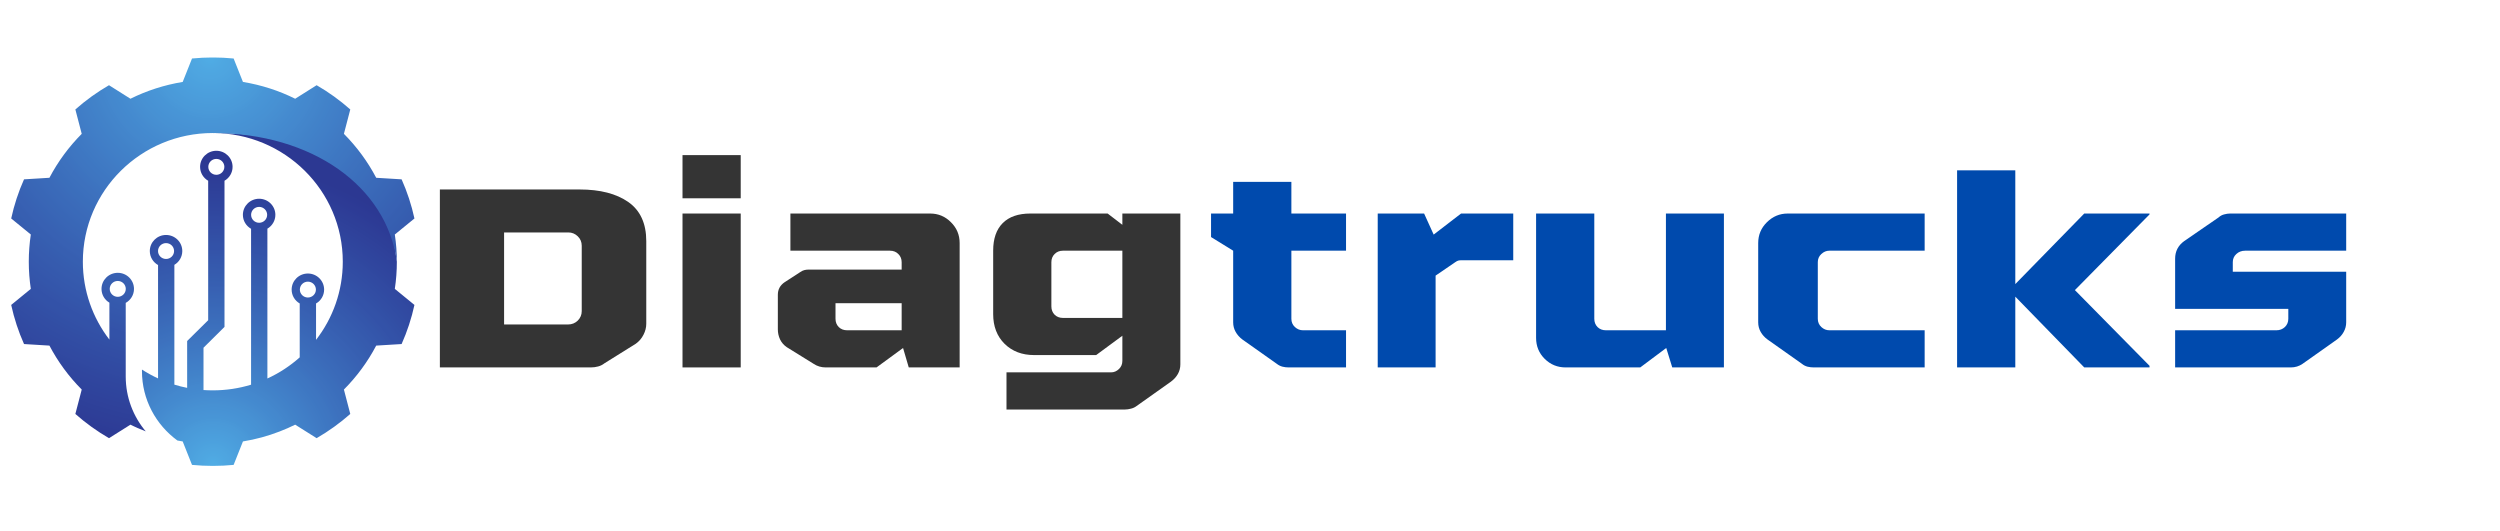 <?xml version="1.0" encoding="UTF-8"?> <svg xmlns="http://www.w3.org/2000/svg" xmlns:xlink="http://www.w3.org/1999/xlink" width="485" zoomAndPan="magnify" viewBox="0 0 363.75 77.25" height="103" preserveAspectRatio="xMidYMid meet" version="1.0"><defs><g></g><clipPath id="c1c9d6c368"><path d="M 20.656 19.355 L 60.301 19.355 L 60.301 67.789 L 20.656 67.789 Z M 20.656 19.355 " clip-rule="nonzero"></path></clipPath><clipPath id="3b164cbacd"><path d="M 44.797 43.289 C 44.152 43.289 43.629 42.773 43.629 42.137 C 43.629 41.496 44.152 40.98 44.797 40.98 C 45.441 40.98 45.965 41.496 45.965 42.137 C 45.965 42.773 45.441 43.289 44.797 43.289 Z M 37.703 32.414 C 37.059 32.414 36.535 31.898 36.535 31.258 C 36.535 30.621 37.059 30.102 37.703 30.102 C 38.348 30.102 38.871 30.621 38.871 31.258 C 38.871 31.898 38.348 32.414 37.703 32.414 Z M 24.16 37.68 C 23.516 37.68 22.992 37.164 22.992 36.527 C 22.992 35.887 23.516 35.371 24.16 35.371 C 24.805 35.371 25.328 35.887 25.328 36.527 C 25.328 37.164 24.805 37.68 24.16 37.68 Z M 31.477 23.121 C 32.121 23.121 32.645 23.637 32.645 24.277 C 32.645 24.914 32.121 25.434 31.477 25.434 C 30.832 25.434 30.309 24.914 30.309 24.277 C 30.309 23.637 30.832 23.121 31.477 23.121 Z M 57.742 38.078 C 57.074 33.121 56.184 28.449 51.117 24.844 C 45.371 20.758 38.895 19.355 30.965 19.355 C 41.41 19.355 49.875 27.738 49.875 38.078 C 49.875 42.355 48.426 46.297 45.984 49.449 L 45.984 44.156 C 46.688 43.754 47.16 43 47.16 42.137 C 47.16 40.844 46.102 39.797 44.797 39.797 C 43.492 39.797 42.434 40.844 42.434 42.137 C 42.434 43 42.906 43.754 43.609 44.156 L 43.609 51.996 C 42.215 53.238 40.633 54.281 38.906 55.07 L 38.906 33.27 C 39.602 32.863 40.066 32.113 40.066 31.258 C 40.066 29.965 39.008 28.918 37.703 28.918 C 36.398 28.918 35.34 29.965 35.34 31.258 C 35.34 32.129 35.82 32.887 36.531 33.289 L 36.531 55.973 C 34.77 56.508 32.902 56.797 30.965 56.797 C 30.508 56.797 30.055 56.781 29.609 56.75 L 29.609 50.594 L 32.664 47.566 L 32.664 26.301 C 33.367 25.895 33.84 25.141 33.84 24.277 C 33.84 22.984 32.781 21.938 31.477 21.938 C 30.172 21.938 29.113 22.984 29.113 24.277 C 29.113 25.141 29.586 25.895 30.289 26.301 L 30.289 46.594 L 27.23 49.617 L 27.23 56.434 C 26.602 56.309 25.98 56.152 25.371 55.965 L 25.371 38.535 C 26.062 38.125 26.523 37.379 26.523 36.527 C 26.523 35.234 25.465 34.188 24.16 34.188 C 22.852 34.188 21.797 35.234 21.797 36.527 C 21.797 37.398 22.281 38.16 22.996 38.562 L 22.996 55.059 C 22.184 54.684 21.402 54.254 20.656 53.773 L 20.656 54.008 C 20.656 58.141 22.688 61.809 25.812 64.094 C 26.07 64.141 26.324 64.188 26.582 64.23 L 27.23 65.863 L 27.938 67.641 C 28.934 67.738 29.945 67.789 30.965 67.789 C 31.984 67.789 32.996 67.738 33.992 67.641 L 34.672 65.93 L 35.348 64.23 C 37.195 63.93 38.984 63.441 40.684 62.781 C 41.457 62.484 42.215 62.152 42.949 61.789 L 43.879 62.375 L 46.07 63.754 C 47.82 62.742 49.461 61.559 50.965 60.23 L 50.039 56.68 C 51.906 54.801 53.496 52.648 54.738 50.285 L 58.434 50.059 C 59.242 48.25 59.871 46.344 60.301 44.367 L 57.445 42.031 C 57.641 40.742 57.742 39.422 57.742 38.078 Z M 57.742 38.078 " clip-rule="nonzero"></path></clipPath><clipPath id="9a2b8d6c73"><path d="M 44.797 43.289 C 44.152 43.289 43.629 42.773 43.629 42.137 C 43.629 41.496 44.152 40.98 44.797 40.98 C 45.441 40.98 45.965 41.496 45.965 42.137 C 45.965 42.773 45.441 43.289 44.797 43.289 Z M 37.703 32.414 C 37.059 32.414 36.535 31.898 36.535 31.258 C 36.535 30.621 37.059 30.102 37.703 30.102 C 38.348 30.102 38.871 30.621 38.871 31.258 C 38.871 31.898 38.348 32.414 37.703 32.414 Z M 24.16 37.68 C 23.516 37.68 22.992 37.164 22.992 36.527 C 22.992 35.887 23.516 35.371 24.16 35.371 C 24.805 35.371 25.328 35.887 25.328 36.527 C 25.328 37.164 24.805 37.68 24.16 37.68 Z M 31.477 23.121 C 32.121 23.121 32.645 23.637 32.645 24.277 C 32.645 24.914 32.121 25.434 31.477 25.434 C 30.832 25.434 30.309 24.914 30.309 24.277 C 30.309 23.637 30.832 23.121 31.477 23.121 Z M 57.742 38.078 C 57.074 33.121 56.184 28.449 51.117 24.844 C 45.371 20.758 38.895 19.355 30.965 19.355 C 41.41 19.355 49.875 27.738 49.875 38.078 C 49.875 42.355 48.426 46.297 45.984 49.449 L 45.984 44.156 C 46.688 43.754 47.16 43 47.16 42.137 C 47.16 40.844 46.102 39.797 44.797 39.797 C 43.492 39.797 42.434 40.844 42.434 42.137 C 42.434 43 42.906 43.754 43.609 44.156 L 43.609 51.996 C 42.215 53.238 40.633 54.281 38.906 55.07 L 38.906 33.27 C 39.602 32.863 40.066 32.113 40.066 31.258 C 40.066 29.965 39.008 28.918 37.703 28.918 C 36.398 28.918 35.34 29.965 35.34 31.258 C 35.34 32.129 35.82 32.887 36.531 33.289 L 36.531 55.973 C 34.77 56.508 32.902 56.797 30.965 56.797 C 30.508 56.797 30.055 56.781 29.609 56.75 L 29.609 50.594 L 32.664 47.566 L 32.664 26.301 C 33.367 25.895 33.84 25.141 33.84 24.277 C 33.84 22.984 32.781 21.938 31.477 21.938 C 30.172 21.938 29.113 22.984 29.113 24.277 C 29.113 25.141 29.586 25.895 30.289 26.301 L 30.289 46.594 L 27.23 49.617 L 27.23 56.434 C 26.602 56.309 25.98 56.152 25.371 55.965 L 25.371 38.535 C 26.062 38.125 26.523 37.379 26.523 36.527 C 26.523 35.234 25.465 34.188 24.16 34.188 C 22.852 34.188 21.797 35.234 21.797 36.527 C 21.797 37.398 22.281 38.16 22.996 38.562 L 22.996 55.059 C 22.184 54.684 21.402 54.254 20.656 53.773 L 20.656 54.008 C 20.656 58.141 22.688 61.809 25.812 64.094 C 26.07 64.141 26.324 64.188 26.582 64.23 L 27.23 65.863 L 27.938 67.641 C 28.934 67.738 29.945 67.789 30.965 67.789 C 31.984 67.789 32.996 67.738 33.992 67.641 L 34.672 65.93 L 35.348 64.23 C 37.195 63.93 38.984 63.441 40.684 62.781 C 41.457 62.484 42.215 62.152 42.949 61.789 L 43.879 62.375 L 46.07 63.754 C 47.82 62.742 49.461 61.559 50.965 60.23 L 50.039 56.68 C 51.906 54.801 53.496 52.648 54.738 50.285 L 58.434 50.059 C 59.242 48.25 59.871 46.344 60.301 44.367 L 57.445 42.031 C 57.641 40.742 57.742 39.422 57.742 38.078 " clip-rule="nonzero"></path></clipPath><radialGradient gradientTransform="matrix(0, -0.995, 1.005, 0, 31.037, 67.684)" gradientUnits="userSpaceOnUse" r="44.819" cx="0" id="f48ee1c52c" cy="0" fx="0" fy="0"><stop stop-opacity="1" stop-color="rgb(31.604%, 67.653%, 89.799%)" offset="0"></stop><stop stop-opacity="1" stop-color="rgb(31.404%, 67.502%, 89.609%)" offset="0.004"></stop><stop stop-opacity="1" stop-color="rgb(31.4%, 67.313%, 89.409%)" offset="0.008"></stop><stop stop-opacity="1" stop-color="rgb(31.218%, 67.113%, 89.4%)" offset="0.012"></stop><stop stop-opacity="1" stop-color="rgb(31.018%, 66.922%, 89.223%)" offset="0.016"></stop><stop stop-opacity="1" stop-color="rgb(31%, 66.522%, 89%)" offset="0.02"></stop><stop stop-opacity="1" stop-color="rgb(31%, 66.281%, 88.777%)" offset="0.023"></stop><stop stop-opacity="1" stop-color="rgb(31%, 66.069%, 88.586%)" offset="0.027"></stop><stop stop-opacity="1" stop-color="rgb(30.991%, 65.686%, 88.387%)" offset="0.031"></stop><stop stop-opacity="1" stop-color="rgb(30.791%, 65.495%, 88.199%)" offset="0.035"></stop><stop stop-opacity="1" stop-color="rgb(30.6%, 65.297%, 88.199%)" offset="0.039"></stop><stop stop-opacity="1" stop-color="rgb(30.6%, 65.1%, 88.005%)" offset="0.043"></stop><stop stop-opacity="1" stop-color="rgb(30.6%, 64.909%, 87.805%)" offset="0.047"></stop><stop stop-opacity="1" stop-color="rgb(30.6%, 64.709%, 87.799%)" offset="0.051"></stop><stop stop-opacity="1" stop-color="rgb(30.6%, 64.519%, 87.663%)" offset="0.055"></stop><stop stop-opacity="1" stop-color="rgb(30.424%, 64.319%, 87.514%)" offset="0.059"></stop><stop stop-opacity="1" stop-color="rgb(30.223%, 64.099%, 87.479%)" offset="0.062"></stop><stop stop-opacity="1" stop-color="rgb(30.183%, 63.884%, 87.279%)" offset="0.066"></stop><stop stop-opacity="1" stop-color="rgb(29.984%, 63.673%, 87.099%)" offset="0.07"></stop><stop stop-opacity="1" stop-color="rgb(29.799%, 63.289%, 87.093%)" offset="0.074"></stop><stop stop-opacity="1" stop-color="rgb(29.799%, 63.098%, 86.893%)" offset="0.078"></stop><stop stop-opacity="1" stop-color="rgb(29.799%, 62.901%, 86.699%)" offset="0.082"></stop><stop stop-opacity="1" stop-color="rgb(29.799%, 62.558%, 86.699%)" offset="0.086"></stop><stop stop-opacity="1" stop-color="rgb(29.611%, 62.405%, 86.511%)" offset="0.09"></stop><stop stop-opacity="1" stop-color="rgb(29.411%, 62.216%, 86.311%)" offset="0.094"></stop><stop stop-opacity="1" stop-color="rgb(29.399%, 62.016%, 86.299%)" offset="0.098"></stop><stop stop-opacity="1" stop-color="rgb(29.399%, 61.8%, 86.099%)" offset="0.102"></stop><stop stop-opacity="1" stop-color="rgb(29.399%, 61.58%, 85.899%)" offset="0.105"></stop><stop stop-opacity="1" stop-color="rgb(29.399%, 61.38%, 85.884%)" offset="0.109"></stop><stop stop-opacity="1" stop-color="rgb(29.39%, 61.189%, 85.684%)" offset="0.113"></stop><stop stop-opacity="1" stop-color="rgb(29.19%, 60.989%, 85.495%)" offset="0.117"></stop><stop stop-opacity="1" stop-color="rgb(28.999%, 60.799%, 85.295%)" offset="0.121"></stop><stop stop-opacity="1" stop-color="rgb(28.999%, 60.603%, 85.1%)" offset="0.125"></stop><stop stop-opacity="1" stop-color="rgb(28.999%, 60.403%, 85.1%)" offset="0.129"></stop><stop stop-opacity="1" stop-color="rgb(28.999%, 60.213%, 84.914%)" offset="0.133"></stop><stop stop-opacity="1" stop-color="rgb(28.999%, 60.013%, 84.712%)" offset="0.137"></stop><stop stop-opacity="1" stop-color="rgb(28.822%, 59.822%, 84.698%)" offset="0.141"></stop><stop stop-opacity="1" stop-color="rgb(28.622%, 59.422%, 84.499%)" offset="0.145"></stop><stop stop-opacity="1" stop-color="rgb(28.581%, 59.181%, 84.282%)" offset="0.148"></stop><stop stop-opacity="1" stop-color="rgb(28.381%, 58.969%, 84.082%)" offset="0.152"></stop><stop stop-opacity="1" stop-color="rgb(28.2%, 58.586%, 83.899%)" offset="0.156"></stop><stop stop-opacity="1" stop-color="rgb(28.2%, 58.395%, 83.899%)" offset="0.16"></stop><stop stop-opacity="1" stop-color="rgb(28.2%, 58.197%, 83.899%)" offset="0.164"></stop><stop stop-opacity="1" stop-color="rgb(28.2%, 58%, 83.705%)" offset="0.168"></stop><stop stop-opacity="1" stop-color="rgb(28.2%, 57.809%, 83.505%)" offset="0.172"></stop><stop stop-opacity="1" stop-color="rgb(28.015%, 57.61%, 83.499%)" offset="0.176"></stop><stop stop-opacity="1" stop-color="rgb(27.815%, 57.465%, 83.319%)" offset="0.18"></stop><stop stop-opacity="1" stop-color="rgb(27.8%, 57.315%, 83.119%)" offset="0.184"></stop><stop stop-opacity="1" stop-color="rgb(27.8%, 57.098%, 83.078%)" offset="0.188"></stop><stop stop-opacity="1" stop-color="rgb(27.8%, 56.898%, 82.878%)" offset="0.191"></stop><stop stop-opacity="1" stop-color="rgb(27.8%, 56.888%, 82.69%)" offset="0.195"></stop><stop stop-opacity="1" stop-color="rgb(27.8%, 56.682%, 82.541%)" offset="0.199"></stop><stop stop-opacity="1" stop-color="rgb(27.798%, 56.293%, 82.399%)" offset="0.203"></stop><stop stop-opacity="1" stop-color="rgb(27.65%, 56.099%, 82.399%)" offset="0.207"></stop><stop stop-opacity="1" stop-color="rgb(27.501%, 55.907%, 82.207%)" offset="0.211"></stop><stop stop-opacity="1" stop-color="rgb(27.499%, 55.707%, 82.007%)" offset="0.215"></stop><stop stop-opacity="1" stop-color="rgb(27.499%, 55.516%, 81.816%)" offset="0.219"></stop><stop stop-opacity="1" stop-color="rgb(27.499%, 55.138%, 81.616%)" offset="0.223"></stop><stop stop-opacity="1" stop-color="rgb(27.299%, 54.897%, 81.599%)" offset="0.227"></stop><stop stop-opacity="1" stop-color="rgb(27.1%, 54.675%, 81.58%)" offset="0.23"></stop><stop stop-opacity="1" stop-color="rgb(27.084%, 54.485%, 81.38%)" offset="0.234"></stop><stop stop-opacity="1" stop-color="rgb(26.884%, 54.285%, 81.2%)" offset="0.238"></stop><stop stop-opacity="1" stop-color="rgb(26.7%, 54.094%, 81.195%)" offset="0.242"></stop><stop stop-opacity="1" stop-color="rgb(26.7%, 53.894%, 80.995%)" offset="0.246"></stop><stop stop-opacity="1" stop-color="rgb(26.7%, 53.699%, 80.8%)" offset="0.25"></stop><stop stop-opacity="1" stop-color="rgb(26.7%, 53.508%, 80.8%)" offset="0.254"></stop><stop stop-opacity="1" stop-color="rgb(26.7%, 53.308%, 80.618%)" offset="0.258"></stop><stop stop-opacity="1" stop-color="rgb(26.7%, 53.122%, 80.417%)" offset="0.266"></stop><stop stop-opacity="1" stop-color="rgb(26.498%, 52.722%, 80.199%)" offset="0.27"></stop><stop stop-opacity="1" stop-color="rgb(26.299%, 52.486%, 79.982%)" offset="0.273"></stop><stop stop-opacity="1" stop-color="rgb(26.299%, 52.328%, 79.782%)" offset="0.277"></stop><stop stop-opacity="1" stop-color="rgb(26.295%, 51.991%, 79.596%)" offset="0.285"></stop><stop stop-opacity="1" stop-color="rgb(26.097%, 51.799%, 79.398%)" offset="0.289"></stop><stop stop-opacity="1" stop-color="rgb(25.9%, 51.605%, 79.201%)" offset="0.293"></stop><stop stop-opacity="1" stop-color="rgb(25.899%, 51.221%, 79.015%)" offset="0.297"></stop><stop stop-opacity="1" stop-color="rgb(25.719%, 51.015%, 78.815%)" offset="0.305"></stop><stop stop-opacity="1" stop-color="rgb(25.519%, 50.824%, 78.799%)" offset="0.309"></stop><stop stop-opacity="1" stop-color="rgb(25.499%, 50.603%, 78.778%)" offset="0.312"></stop><stop stop-opacity="1" stop-color="rgb(25.499%, 50.368%, 78.578%)" offset="0.316"></stop><stop stop-opacity="1" stop-color="rgb(25.499%, 49.988%, 78.394%)" offset="0.324"></stop><stop stop-opacity="1" stop-color="rgb(25.499%, 49.797%, 78.194%)" offset="0.328"></stop><stop stop-opacity="1" stop-color="rgb(25.499%, 49.6%, 78%)" offset="0.332"></stop><stop stop-opacity="1" stop-color="rgb(25.307%, 49.402%, 78%)" offset="0.336"></stop><stop stop-opacity="1" stop-color="rgb(25.107%, 49.211%, 78%)" offset="0.34"></stop><stop stop-opacity="1" stop-color="rgb(25.099%, 49.011%, 77.817%)" offset="0.344"></stop><stop stop-opacity="1" stop-color="rgb(25.099%, 48.82%, 77.615%)" offset="0.348"></stop><stop stop-opacity="1" stop-color="rgb(25.099%, 48.598%, 77.449%)" offset="0.352"></stop><stop stop-opacity="1" stop-color="rgb(25.099%, 48.375%, 77.28%)" offset="0.355"></stop><stop stop-opacity="1" stop-color="rgb(25.099%, 48.184%, 77.08%)" offset="0.359"></stop><stop stop-opacity="1" stop-color="rgb(25.09%, 47.984%, 76.9%)" offset="0.363"></stop><stop stop-opacity="1" stop-color="rgb(24.89%, 47.795%, 76.895%)" offset="0.367"></stop><stop stop-opacity="1" stop-color="rgb(24.699%, 47.646%, 76.695%)" offset="0.371"></stop><stop stop-opacity="1" stop-color="rgb(24.509%, 47.308%, 76.5%)" offset="0.379"></stop><stop stop-opacity="1" stop-color="rgb(24.309%, 46.927%, 76.318%)" offset="0.383"></stop><stop stop-opacity="1" stop-color="rgb(24.3%, 46.718%, 76.117%)" offset="0.391"></stop><stop stop-opacity="1" stop-color="rgb(24.3%, 46.5%, 76.077%)" offset="0.395"></stop><stop stop-opacity="1" stop-color="rgb(24.3%, 46.286%, 75.877%)" offset="0.398"></stop><stop stop-opacity="1" stop-color="rgb(24.3%, 46.086%, 75.691%)" offset="0.406"></stop><stop stop-opacity="1" stop-color="rgb(24.297%, 45.895%, 75.491%)" offset="0.41"></stop><stop stop-opacity="1" stop-color="rgb(24.098%, 45.697%, 75.299%)" offset="0.414"></stop><stop stop-opacity="1" stop-color="rgb(23.901%, 45.306%, 75.299%)" offset="0.418"></stop><stop stop-opacity="1" stop-color="rgb(23.9%, 45.105%, 75.11%)" offset="0.422"></stop><stop stop-opacity="1" stop-color="rgb(23.9%, 44.914%, 74.91%)" offset="0.426"></stop><stop stop-opacity="1" stop-color="rgb(23.9%, 44.54%, 74.724%)" offset="0.43"></stop><stop stop-opacity="1" stop-color="rgb(23.9%, 44.324%, 74.504%)" offset="0.438"></stop><stop stop-opacity="1" stop-color="rgb(23.883%, 44.283%, 74.278%)" offset="0.441"></stop><stop stop-opacity="1" stop-color="rgb(23.683%, 44.077%, 74.1%)" offset="0.445"></stop><stop stop-opacity="1" stop-color="rgb(23.497%, 43.694%, 74.098%)" offset="0.453"></stop><stop stop-opacity="1" stop-color="rgb(23.3%, 43.5%, 73.901%)" offset="0.457"></stop><stop stop-opacity="1" stop-color="rgb(23.102%, 43.307%, 73.703%)" offset="0.461"></stop><stop stop-opacity="1" stop-color="rgb(23.099%, 43.108%, 73.517%)" offset="0.465"></stop><stop stop-opacity="1" stop-color="rgb(23.099%, 42.921%, 73.315%)" offset="0.473"></stop><stop stop-opacity="1" stop-color="rgb(23.099%, 42.57%, 73.276%)" offset="0.477"></stop><stop stop-opacity="1" stop-color="rgb(23.099%, 42.38%, 73.076%)" offset="0.48"></stop><stop stop-opacity="1" stop-color="rgb(23.099%, 42.171%, 72.89%)" offset="0.484"></stop><stop stop-opacity="1" stop-color="rgb(23.094%, 41.789%, 72.69%)" offset="0.492"></stop><stop stop-opacity="1" stop-color="rgb(22.894%, 41.599%, 72.499%)" offset="0.496"></stop><stop stop-opacity="1" stop-color="rgb(22.699%, 41.408%, 72.499%)" offset="0.504"></stop><stop stop-opacity="1" stop-color="rgb(22.699%, 41.208%, 72.359%)" offset="0.508"></stop><stop stop-opacity="1" stop-color="rgb(22.699%, 41.017%, 72.209%)" offset="0.512"></stop><stop stop-opacity="1" stop-color="rgb(22.566%, 40.817%, 72.021%)" offset="0.516"></stop><stop stop-opacity="1" stop-color="rgb(22.417%, 40.599%, 71.822%)" offset="0.52"></stop><stop stop-opacity="1" stop-color="rgb(22.4%, 40.399%, 71.782%)" offset="0.523"></stop><stop stop-opacity="1" stop-color="rgb(22.4%, 40.387%, 71.582%)" offset="0.527"></stop><stop stop-opacity="1" stop-color="rgb(22.4%, 40.187%, 71.399%)" offset="0.531"></stop><stop stop-opacity="1" stop-color="rgb(22.4%, 39.996%, 71.399%)" offset="0.535"></stop><stop stop-opacity="1" stop-color="rgb(22.4%, 39.798%, 71.399%)" offset="0.539"></stop><stop stop-opacity="1" stop-color="rgb(22.206%, 39.601%, 71.205%)" offset="0.543"></stop><stop stop-opacity="1" stop-color="rgb(22.005%, 39.41%, 71.005%)" offset="0.547"></stop><stop stop-opacity="1" stop-color="rgb(21.999%, 39.211%, 70.815%)" offset="0.551"></stop><stop stop-opacity="1" stop-color="rgb(21.999%, 39.02%, 70.615%)" offset="0.555"></stop><stop stop-opacity="1" stop-color="rgb(21.999%, 38.818%, 70.599%)" offset="0.559"></stop><stop stop-opacity="1" stop-color="rgb(21.999%, 38.599%, 70.578%)" offset="0.562"></stop><stop stop-opacity="1" stop-color="rgb(21.999%, 38.383%, 70.378%)" offset="0.566"></stop><stop stop-opacity="1" stop-color="rgb(21.997%, 38.182%, 70.198%)" offset="0.57"></stop><stop stop-opacity="1" stop-color="rgb(21.8%, 37.801%, 70.001%)" offset="0.582"></stop><stop stop-opacity="1" stop-color="rgb(21.602%, 37.451%, 69.62%)" offset="0.586"></stop><stop stop-opacity="1" stop-color="rgb(21.42%, 37.299%, 69.415%)" offset="0.598"></stop><stop stop-opacity="1" stop-color="rgb(21.22%, 37.099%, 69.199%)" offset="0.602"></stop><stop stop-opacity="1" stop-color="rgb(21.199%, 36.88%, 68.999%)" offset="0.605"></stop><stop stop-opacity="1" stop-color="rgb(21.199%, 36.681%, 68.985%)" offset="0.609"></stop><stop stop-opacity="1" stop-color="rgb(21.199%, 36.49%, 68.785%)" offset="0.613"></stop><stop stop-opacity="1" stop-color="rgb(21.199%, 36.29%, 68.599%)" offset="0.617"></stop><stop stop-opacity="1" stop-color="rgb(21.199%, 36.099%, 68.599%)" offset="0.621"></stop><stop stop-opacity="1" stop-color="rgb(21.199%, 35.904%, 68.404%)" offset="0.625"></stop><stop stop-opacity="1" stop-color="rgb(21.199%, 35.704%, 68.204%)" offset="0.629"></stop><stop stop-opacity="1" stop-color="rgb(21.199%, 35.518%, 68.199%)" offset="0.637"></stop><stop stop-opacity="1" stop-color="rgb(21.022%, 35.318%, 68.022%)" offset="0.641"></stop><stop stop-opacity="1" stop-color="rgb(20.822%, 35.1%, 67.822%)" offset="0.645"></stop><stop stop-opacity="1" stop-color="rgb(20.799%, 34.886%, 67.79%)" offset="0.648"></stop><stop stop-opacity="1" stop-color="rgb(20.799%, 34.683%, 67.639%)" offset="0.656"></stop><stop stop-opacity="1" stop-color="rgb(20.799%, 34.297%, 67.499%)" offset="0.664"></stop><stop stop-opacity="1" stop-color="rgb(20.605%, 34.1%, 67.305%)" offset="0.668"></stop><stop stop-opacity="1" stop-color="rgb(20.406%, 33.914%, 67.105%)" offset="0.672"></stop><stop stop-opacity="1" stop-color="rgb(20.399%, 33.714%, 66.919%)" offset="0.68"></stop><stop stop-opacity="1" stop-color="rgb(20.399%, 33.524%, 66.719%)" offset="0.684"></stop><stop stop-opacity="1" stop-color="rgb(20.399%, 33.304%, 66.499%)" offset="0.688"></stop><stop stop-opacity="1" stop-color="rgb(20.399%, 33.067%, 66.299%)" offset="0.691"></stop><stop stop-opacity="1" stop-color="rgb(20.393%, 32.689%, 66.293%)" offset="0.699"></stop><stop stop-opacity="1" stop-color="rgb(20.193%, 32.349%, 66.093%)" offset="0.703"></stop><stop stop-opacity="1" stop-color="rgb(20%, 32.199%, 65.717%)" offset="0.719"></stop><stop stop-opacity="1" stop-color="rgb(20%, 32.021%, 65.517%)" offset="0.723"></stop><stop stop-opacity="1" stop-color="rgb(20%, 31.798%, 65.475%)" offset="0.727"></stop><stop stop-opacity="1" stop-color="rgb(19.98%, 31.575%, 65.276%)" offset="0.73"></stop><stop stop-opacity="1" stop-color="rgb(19.78%, 31.39%, 65.089%)" offset="0.734"></stop><stop stop-opacity="1" stop-color="rgb(19.6%, 31.19%, 64.89%)" offset="0.742"></stop><stop stop-opacity="1" stop-color="rgb(19.6%, 30.804%, 64.503%)" offset="0.75"></stop><stop stop-opacity="1" stop-color="rgb(19.6%, 30.605%, 64.304%)" offset="0.754"></stop><stop stop-opacity="1" stop-color="rgb(19.6%, 30.414%, 64.299%)" offset="0.758"></stop><stop stop-opacity="1" stop-color="rgb(19.6%, 30.212%, 64.299%)" offset="0.762"></stop><stop stop-opacity="1" stop-color="rgb(19.6%, 30.199%, 64.122%)" offset="0.766"></stop><stop stop-opacity="1" stop-color="rgb(19.398%, 29.999%, 63.922%)" offset="0.77"></stop><stop stop-opacity="1" stop-color="rgb(19.199%, 29.799%, 63.899%)" offset="0.773"></stop><stop stop-opacity="1" stop-color="rgb(19.199%, 29.787%, 63.887%)" offset="0.777"></stop><stop stop-opacity="1" stop-color="rgb(19.199%, 29.587%, 63.687%)" offset="0.781"></stop><stop stop-opacity="1" stop-color="rgb(19.199%, 29.396%, 63.499%)" offset="0.785"></stop><stop stop-opacity="1" stop-color="rgb(19.199%, 29.198%, 63.499%)" offset="0.789"></stop><stop stop-opacity="1" stop-color="rgb(19.199%, 29.001%, 63.306%)" offset="0.793"></stop><stop stop-opacity="1" stop-color="rgb(19.199%, 28.999%, 63.106%)" offset="0.797"></stop><stop stop-opacity="1" stop-color="rgb(19.199%, 28.815%, 63.1%)" offset="0.801"></stop><stop stop-opacity="1" stop-color="rgb(19.199%, 28.615%, 63.1%)" offset="0.805"></stop><stop stop-opacity="1" stop-color="rgb(19.199%, 28.6%, 62.924%)" offset="0.809"></stop><stop stop-opacity="1" stop-color="rgb(18.999%, 28.4%, 62.709%)" offset="0.812"></stop><stop stop-opacity="1" stop-color="rgb(18.799%, 28.183%, 62.534%)" offset="0.816"></stop><stop stop-opacity="1" stop-color="rgb(18.799%, 27.979%, 62.393%)" offset="0.82"></stop><stop stop-opacity="1" stop-color="rgb(18.799%, 27.644%, 62.193%)" offset="0.828"></stop><stop stop-opacity="1" stop-color="rgb(18.799%, 27.312%, 62%)" offset="0.836"></stop><stop stop-opacity="1" stop-color="rgb(18.616%, 27.112%, 61.816%)" offset="0.844"></stop><stop stop-opacity="1" stop-color="rgb(18.416%, 27.1%, 61.617%)" offset="0.848"></stop><stop stop-opacity="1" stop-color="rgb(18.399%, 26.9%, 61.6%)" offset="0.852"></stop><stop stop-opacity="1" stop-color="rgb(18.399%, 26.7%, 61.58%)" offset="0.855"></stop><stop stop-opacity="1" stop-color="rgb(18.399%, 26.685%, 61.38%)" offset="0.859"></stop><stop stop-opacity="1" stop-color="rgb(18.399%, 26.485%, 61.194%)" offset="0.863"></stop><stop stop-opacity="1" stop-color="rgb(18.399%, 26.103%, 60.994%)" offset="0.871"></stop><stop stop-opacity="1" stop-color="rgb(18.399%, 25.903%, 60.799%)" offset="0.879"></stop><stop stop-opacity="1" stop-color="rgb(18.399%, 25.713%, 60.612%)" offset="0.883"></stop><stop stop-opacity="1" stop-color="rgb(18.399%, 25.513%, 60.413%)" offset="0.887"></stop><stop stop-opacity="1" stop-color="rgb(18.399%, 25.499%, 60.399%)" offset="0.891"></stop><stop stop-opacity="1" stop-color="rgb(18.199%, 25.299%, 60.199%)" offset="0.895"></stop><stop stop-opacity="1" stop-color="rgb(17.999%, 25.099%, 59.999%)" offset="0.898"></stop><stop stop-opacity="1" stop-color="rgb(17.999%, 25.087%, 59.987%)" offset="0.902"></stop><stop stop-opacity="1" stop-color="rgb(17.999%, 24.887%, 59.787%)" offset="0.906"></stop><stop stop-opacity="1" stop-color="rgb(17.999%, 24.506%, 59.599%)" offset="0.918"></stop><stop stop-opacity="1" stop-color="rgb(17.999%, 24.306%, 59.41%)" offset="0.922"></stop><stop stop-opacity="1" stop-color="rgb(17.999%, 24.12%, 59.21%)" offset="0.926"></stop><stop stop-opacity="1" stop-color="rgb(17.824%, 23.92%, 59.2%)" offset="0.934"></stop><stop stop-opacity="1" stop-color="rgb(17.624%, 23.698%, 59%)" offset="0.938"></stop><stop stop-opacity="1" stop-color="rgb(17.599%, 23.483%, 58.8%)" offset="0.941"></stop><stop stop-opacity="1" stop-color="rgb(17.599%, 23.283%, 58.788%)" offset="0.945"></stop><stop stop-opacity="1" stop-color="rgb(17.599%, 23.099%, 58.588%)" offset="0.949"></stop><stop stop-opacity="1" stop-color="rgb(17.599%, 22.906%, 58.4%)" offset="0.961"></stop><stop stop-opacity="1" stop-color="rgb(17.459%, 22.707%, 58.212%)" offset="0.965"></stop><stop stop-opacity="1" stop-color="rgb(17.308%, 22.565%, 58.011%)" offset="0.969"></stop><stop stop-opacity="1" stop-color="rgb(17.299%, 22.415%, 57.799%)" offset="0.977"></stop><stop stop-opacity="1" stop-color="rgb(17.299%, 22.38%, 57.599%)" offset="0.98"></stop><stop stop-opacity="1" stop-color="rgb(17.299%, 22.18%, 57.449%)" offset="0.984"></stop><stop stop-opacity="1" stop-color="rgb(17.299%, 21.999%, 57.3%)" offset="1"></stop></radialGradient><clipPath id="2b4a412dd0"><path d="M 1.629 8.367 L 60.301 8.367 L 60.301 63.754 L 1.629 63.754 Z M 1.629 8.367 " clip-rule="nonzero"></path></clipPath><clipPath id="003aa393f3"><path d="M 17.133 40.879 C 17.777 40.879 18.301 41.395 18.301 42.035 C 18.301 42.672 17.777 43.188 17.133 43.188 C 16.488 43.188 15.965 42.672 15.965 42.035 C 15.965 41.395 16.488 40.879 17.133 40.879 Z M 57.742 38.078 C 57.742 36.734 57.641 35.41 57.445 34.121 L 60.301 31.789 C 59.871 29.809 59.242 27.902 58.434 26.094 L 54.738 25.867 C 53.496 23.504 51.906 21.352 50.039 19.473 L 50.965 15.926 C 49.461 14.594 47.82 13.41 46.07 12.398 L 42.949 14.367 C 40.594 13.195 38.039 12.363 35.348 11.922 L 33.992 8.512 C 32.996 8.414 31.984 8.363 30.965 8.363 C 29.945 8.363 28.934 8.414 27.938 8.512 L 26.582 11.922 C 23.895 12.363 21.336 13.195 18.98 14.367 L 15.859 12.398 C 14.109 13.41 12.469 14.594 10.965 15.926 L 11.891 19.473 C 10.023 21.352 8.434 23.504 7.191 25.867 L 3.496 26.094 C 2.688 27.902 2.059 29.809 1.629 31.789 L 4.484 34.121 C 4.289 35.41 4.188 36.734 4.188 38.078 C 4.188 39.422 4.289 40.742 4.484 42.031 L 1.629 44.367 C 2.059 46.344 2.688 48.25 3.496 50.059 L 7.191 50.285 C 8.434 52.648 10.023 54.801 11.891 56.68 L 10.965 60.23 C 12.469 61.559 14.109 62.742 15.859 63.754 L 18.031 62.387 L 18.98 61.789 C 19.16 61.875 19.34 61.961 19.52 62.047 C 19.68 62.121 19.844 62.195 20.004 62.27 C 20.023 62.277 20.039 62.285 20.055 62.289 C 20.434 62.457 20.82 62.617 21.207 62.766 C 19.387 60.598 18.293 57.816 18.293 54.781 L 18.293 44.07 C 19.012 43.668 19.496 42.906 19.496 42.035 C 19.496 40.742 18.438 39.695 17.133 39.695 C 15.828 39.695 14.77 40.742 14.77 42.035 C 14.77 42.887 15.23 43.633 15.918 44.039 L 15.918 49.414 C 13.496 46.27 12.055 42.34 12.055 38.078 C 12.055 27.738 20.52 19.355 30.965 19.355 C 45.465 19.355 56.27 27.145 57.742 38.078 Z M 57.742 38.078 " clip-rule="nonzero"></path></clipPath><clipPath id="dfb294c3db"><path d="M 17.133 40.879 C 17.777 40.879 18.301 41.395 18.301 42.035 C 18.301 42.672 17.777 43.188 17.133 43.188 C 16.488 43.188 15.965 42.672 15.965 42.035 C 15.965 41.395 16.488 40.879 17.133 40.879 Z M 57.742 38.078 C 57.742 36.734 57.641 35.41 57.445 34.121 L 60.301 31.789 C 59.871 29.809 59.242 27.902 58.434 26.094 L 54.738 25.867 C 53.496 23.504 51.906 21.352 50.039 19.473 L 50.965 15.926 C 49.461 14.594 47.82 13.41 46.07 12.398 L 42.949 14.367 C 40.594 13.195 38.039 12.363 35.348 11.922 L 33.992 8.512 C 32.996 8.414 31.984 8.363 30.965 8.363 C 29.945 8.363 28.934 8.414 27.938 8.512 L 26.582 11.922 C 23.895 12.363 21.336 13.195 18.98 14.367 L 15.859 12.398 C 14.109 13.41 12.469 14.594 10.965 15.926 L 11.891 19.473 C 10.023 21.352 8.434 23.504 7.191 25.867 L 3.496 26.094 C 2.688 27.902 2.059 29.809 1.629 31.789 L 4.484 34.121 C 4.289 35.41 4.188 36.734 4.188 38.078 C 4.188 39.422 4.289 40.742 4.484 42.031 L 1.629 44.367 C 2.059 46.344 2.688 48.25 3.496 50.059 L 7.191 50.285 C 8.434 52.648 10.023 54.801 11.891 56.68 L 10.965 60.23 C 12.469 61.559 14.109 62.742 15.859 63.754 L 18.031 62.387 L 18.98 61.789 C 19.16 61.875 19.34 61.961 19.52 62.047 C 19.68 62.121 19.844 62.195 20.004 62.27 C 20.023 62.277 20.039 62.285 20.055 62.289 C 20.434 62.457 20.82 62.617 21.207 62.766 C 19.387 60.598 18.293 57.816 18.293 54.781 L 18.293 44.07 C 19.012 43.668 19.496 42.906 19.496 42.035 C 19.496 40.742 18.438 39.695 17.133 39.695 C 15.828 39.695 14.77 40.742 14.77 42.035 C 14.77 42.887 15.23 43.633 15.918 44.039 L 15.918 49.414 C 13.496 46.27 12.055 42.34 12.055 38.078 C 12.055 27.738 20.52 19.355 30.965 19.355 C 45.465 19.355 56.27 27.145 57.742 38.078 " clip-rule="nonzero"></path></clipPath><radialGradient gradientTransform="matrix(0, 0.995, -1.005, 0, 30.589, 8.165)" gradientUnits="userSpaceOnUse" r="59.98" cx="0" id="6843592b8d" cy="0" fx="0" fy="0"><stop stop-opacity="1" stop-color="rgb(31.604%, 67.653%, 89.799%)" offset="0"></stop><stop stop-opacity="1" stop-color="rgb(31.404%, 67.502%, 89.609%)" offset="0.004"></stop><stop stop-opacity="1" stop-color="rgb(31.4%, 67.313%, 89.409%)" offset="0.008"></stop><stop stop-opacity="1" stop-color="rgb(31.218%, 67.113%, 89.4%)" offset="0.012"></stop><stop stop-opacity="1" stop-color="rgb(31.018%, 66.922%, 89.223%)" offset="0.016"></stop><stop stop-opacity="1" stop-color="rgb(31%, 66.522%, 89%)" offset="0.02"></stop><stop stop-opacity="1" stop-color="rgb(31%, 66.281%, 88.777%)" offset="0.023"></stop><stop stop-opacity="1" stop-color="rgb(31%, 66.069%, 88.586%)" offset="0.027"></stop><stop stop-opacity="1" stop-color="rgb(30.991%, 65.686%, 88.387%)" offset="0.031"></stop><stop stop-opacity="1" stop-color="rgb(30.791%, 65.495%, 88.199%)" offset="0.035"></stop><stop stop-opacity="1" stop-color="rgb(30.6%, 65.297%, 88.199%)" offset="0.039"></stop><stop stop-opacity="1" stop-color="rgb(30.6%, 65.1%, 88.005%)" offset="0.043"></stop><stop stop-opacity="1" stop-color="rgb(30.6%, 64.909%, 87.805%)" offset="0.047"></stop><stop stop-opacity="1" stop-color="rgb(30.6%, 64.709%, 87.799%)" offset="0.051"></stop><stop stop-opacity="1" stop-color="rgb(30.6%, 64.519%, 87.663%)" offset="0.055"></stop><stop stop-opacity="1" stop-color="rgb(30.424%, 64.319%, 87.514%)" offset="0.059"></stop><stop stop-opacity="1" stop-color="rgb(30.223%, 64.099%, 87.479%)" offset="0.062"></stop><stop stop-opacity="1" stop-color="rgb(30.183%, 63.884%, 87.279%)" offset="0.066"></stop><stop stop-opacity="1" stop-color="rgb(29.984%, 63.673%, 87.099%)" offset="0.07"></stop><stop stop-opacity="1" stop-color="rgb(29.799%, 63.289%, 87.093%)" offset="0.074"></stop><stop stop-opacity="1" stop-color="rgb(29.799%, 63.098%, 86.893%)" offset="0.078"></stop><stop stop-opacity="1" stop-color="rgb(29.799%, 62.901%, 86.699%)" offset="0.082"></stop><stop stop-opacity="1" stop-color="rgb(29.799%, 62.558%, 86.699%)" offset="0.086"></stop><stop stop-opacity="1" stop-color="rgb(29.611%, 62.405%, 86.511%)" offset="0.09"></stop><stop stop-opacity="1" stop-color="rgb(29.411%, 62.216%, 86.311%)" offset="0.094"></stop><stop stop-opacity="1" stop-color="rgb(29.399%, 62.016%, 86.299%)" offset="0.098"></stop><stop stop-opacity="1" stop-color="rgb(29.399%, 61.8%, 86.099%)" offset="0.102"></stop><stop stop-opacity="1" stop-color="rgb(29.399%, 61.58%, 85.899%)" offset="0.105"></stop><stop stop-opacity="1" stop-color="rgb(29.399%, 61.38%, 85.884%)" offset="0.109"></stop><stop stop-opacity="1" stop-color="rgb(29.39%, 61.189%, 85.684%)" offset="0.113"></stop><stop stop-opacity="1" stop-color="rgb(29.19%, 60.989%, 85.495%)" offset="0.117"></stop><stop stop-opacity="1" stop-color="rgb(28.999%, 60.799%, 85.295%)" offset="0.121"></stop><stop stop-opacity="1" stop-color="rgb(28.999%, 60.603%, 85.1%)" offset="0.125"></stop><stop stop-opacity="1" stop-color="rgb(28.999%, 60.403%, 85.1%)" offset="0.129"></stop><stop stop-opacity="1" stop-color="rgb(28.999%, 60.213%, 84.914%)" offset="0.133"></stop><stop stop-opacity="1" stop-color="rgb(28.999%, 60.013%, 84.712%)" offset="0.137"></stop><stop stop-opacity="1" stop-color="rgb(28.822%, 59.822%, 84.698%)" offset="0.141"></stop><stop stop-opacity="1" stop-color="rgb(28.622%, 59.422%, 84.499%)" offset="0.145"></stop><stop stop-opacity="1" stop-color="rgb(28.581%, 59.181%, 84.282%)" offset="0.148"></stop><stop stop-opacity="1" stop-color="rgb(28.381%, 58.969%, 84.082%)" offset="0.152"></stop><stop stop-opacity="1" stop-color="rgb(28.2%, 58.586%, 83.899%)" offset="0.156"></stop><stop stop-opacity="1" stop-color="rgb(28.2%, 58.395%, 83.899%)" offset="0.16"></stop><stop stop-opacity="1" stop-color="rgb(28.2%, 58.197%, 83.899%)" offset="0.164"></stop><stop stop-opacity="1" stop-color="rgb(28.2%, 58%, 83.705%)" offset="0.168"></stop><stop stop-opacity="1" stop-color="rgb(28.2%, 57.809%, 83.505%)" offset="0.172"></stop><stop stop-opacity="1" stop-color="rgb(28.015%, 57.61%, 83.499%)" offset="0.176"></stop><stop stop-opacity="1" stop-color="rgb(27.815%, 57.465%, 83.319%)" offset="0.18"></stop><stop stop-opacity="1" stop-color="rgb(27.8%, 57.315%, 83.119%)" offset="0.184"></stop><stop stop-opacity="1" stop-color="rgb(27.8%, 57.098%, 83.078%)" offset="0.188"></stop><stop stop-opacity="1" stop-color="rgb(27.8%, 56.898%, 82.878%)" offset="0.191"></stop><stop stop-opacity="1" stop-color="rgb(27.8%, 56.888%, 82.69%)" offset="0.195"></stop><stop stop-opacity="1" stop-color="rgb(27.8%, 56.682%, 82.541%)" offset="0.199"></stop><stop stop-opacity="1" stop-color="rgb(27.798%, 56.293%, 82.399%)" offset="0.203"></stop><stop stop-opacity="1" stop-color="rgb(27.65%, 56.099%, 82.399%)" offset="0.207"></stop><stop stop-opacity="1" stop-color="rgb(27.501%, 55.907%, 82.207%)" offset="0.211"></stop><stop stop-opacity="1" stop-color="rgb(27.499%, 55.707%, 82.007%)" offset="0.215"></stop><stop stop-opacity="1" stop-color="rgb(27.499%, 55.516%, 81.816%)" offset="0.219"></stop><stop stop-opacity="1" stop-color="rgb(27.499%, 55.138%, 81.616%)" offset="0.223"></stop><stop stop-opacity="1" stop-color="rgb(27.299%, 54.897%, 81.599%)" offset="0.227"></stop><stop stop-opacity="1" stop-color="rgb(27.1%, 54.675%, 81.58%)" offset="0.23"></stop><stop stop-opacity="1" stop-color="rgb(27.084%, 54.485%, 81.38%)" offset="0.234"></stop><stop stop-opacity="1" stop-color="rgb(26.884%, 54.285%, 81.2%)" offset="0.238"></stop><stop stop-opacity="1" stop-color="rgb(26.7%, 54.094%, 81.195%)" offset="0.242"></stop><stop stop-opacity="1" stop-color="rgb(26.7%, 53.894%, 80.995%)" offset="0.246"></stop><stop stop-opacity="1" stop-color="rgb(26.7%, 53.699%, 80.8%)" offset="0.25"></stop><stop stop-opacity="1" stop-color="rgb(26.7%, 53.508%, 80.8%)" offset="0.254"></stop><stop stop-opacity="1" stop-color="rgb(26.7%, 53.308%, 80.618%)" offset="0.258"></stop><stop stop-opacity="1" stop-color="rgb(26.7%, 53.122%, 80.417%)" offset="0.266"></stop><stop stop-opacity="1" stop-color="rgb(26.498%, 52.722%, 80.199%)" offset="0.27"></stop><stop stop-opacity="1" stop-color="rgb(26.299%, 52.486%, 79.982%)" offset="0.273"></stop><stop stop-opacity="1" stop-color="rgb(26.299%, 52.328%, 79.782%)" offset="0.277"></stop><stop stop-opacity="1" stop-color="rgb(26.295%, 51.991%, 79.596%)" offset="0.285"></stop><stop stop-opacity="1" stop-color="rgb(26.097%, 51.799%, 79.398%)" offset="0.289"></stop><stop stop-opacity="1" stop-color="rgb(25.9%, 51.605%, 79.201%)" offset="0.293"></stop><stop stop-opacity="1" stop-color="rgb(25.899%, 51.221%, 79.015%)" offset="0.297"></stop><stop stop-opacity="1" stop-color="rgb(25.719%, 51.015%, 78.815%)" offset="0.305"></stop><stop stop-opacity="1" stop-color="rgb(25.519%, 50.824%, 78.799%)" offset="0.309"></stop><stop stop-opacity="1" stop-color="rgb(25.499%, 50.603%, 78.778%)" offset="0.312"></stop><stop stop-opacity="1" stop-color="rgb(25.499%, 50.368%, 78.578%)" offset="0.316"></stop><stop stop-opacity="1" stop-color="rgb(25.499%, 49.988%, 78.394%)" offset="0.324"></stop><stop stop-opacity="1" stop-color="rgb(25.499%, 49.797%, 78.194%)" offset="0.328"></stop><stop stop-opacity="1" stop-color="rgb(25.499%, 49.6%, 78%)" offset="0.332"></stop><stop stop-opacity="1" stop-color="rgb(25.307%, 49.402%, 78%)" offset="0.336"></stop><stop stop-opacity="1" stop-color="rgb(25.107%, 49.211%, 78%)" offset="0.34"></stop><stop stop-opacity="1" stop-color="rgb(25.099%, 49.011%, 77.817%)" offset="0.344"></stop><stop stop-opacity="1" stop-color="rgb(25.099%, 48.82%, 77.615%)" offset="0.348"></stop><stop stop-opacity="1" stop-color="rgb(25.099%, 48.598%, 77.449%)" offset="0.352"></stop><stop stop-opacity="1" stop-color="rgb(25.099%, 48.375%, 77.28%)" offset="0.355"></stop><stop stop-opacity="1" stop-color="rgb(25.099%, 48.184%, 77.08%)" offset="0.359"></stop><stop stop-opacity="1" stop-color="rgb(25.09%, 47.984%, 76.9%)" offset="0.363"></stop><stop stop-opacity="1" stop-color="rgb(24.89%, 47.795%, 76.895%)" offset="0.367"></stop><stop stop-opacity="1" stop-color="rgb(24.699%, 47.646%, 76.695%)" offset="0.371"></stop><stop stop-opacity="1" stop-color="rgb(24.509%, 47.308%, 76.5%)" offset="0.379"></stop><stop stop-opacity="1" stop-color="rgb(24.309%, 46.927%, 76.318%)" offset="0.383"></stop><stop stop-opacity="1" stop-color="rgb(24.3%, 46.718%, 76.117%)" offset="0.391"></stop><stop stop-opacity="1" stop-color="rgb(24.3%, 46.5%, 76.077%)" offset="0.395"></stop><stop stop-opacity="1" stop-color="rgb(24.3%, 46.286%, 75.877%)" offset="0.398"></stop><stop stop-opacity="1" stop-color="rgb(24.3%, 46.086%, 75.691%)" offset="0.406"></stop><stop stop-opacity="1" stop-color="rgb(24.297%, 45.895%, 75.491%)" offset="0.41"></stop><stop stop-opacity="1" stop-color="rgb(24.098%, 45.697%, 75.299%)" offset="0.414"></stop><stop stop-opacity="1" stop-color="rgb(23.901%, 45.306%, 75.299%)" offset="0.418"></stop><stop stop-opacity="1" stop-color="rgb(23.9%, 45.105%, 75.11%)" offset="0.422"></stop><stop stop-opacity="1" stop-color="rgb(23.9%, 44.914%, 74.91%)" offset="0.426"></stop><stop stop-opacity="1" stop-color="rgb(23.9%, 44.54%, 74.724%)" offset="0.43"></stop><stop stop-opacity="1" stop-color="rgb(23.9%, 44.324%, 74.504%)" offset="0.438"></stop><stop stop-opacity="1" stop-color="rgb(23.883%, 44.283%, 74.278%)" offset="0.441"></stop><stop stop-opacity="1" stop-color="rgb(23.683%, 44.077%, 74.1%)" offset="0.445"></stop><stop stop-opacity="1" stop-color="rgb(23.497%, 43.694%, 74.098%)" offset="0.453"></stop><stop stop-opacity="1" stop-color="rgb(23.3%, 43.5%, 73.901%)" offset="0.457"></stop><stop stop-opacity="1" stop-color="rgb(23.102%, 43.307%, 73.703%)" offset="0.461"></stop><stop stop-opacity="1" stop-color="rgb(23.099%, 43.108%, 73.517%)" offset="0.465"></stop><stop stop-opacity="1" stop-color="rgb(23.099%, 42.921%, 73.315%)" offset="0.473"></stop><stop stop-opacity="1" stop-color="rgb(23.099%, 42.57%, 73.276%)" offset="0.477"></stop><stop stop-opacity="1" stop-color="rgb(23.099%, 42.38%, 73.076%)" offset="0.48"></stop><stop stop-opacity="1" stop-color="rgb(23.099%, 42.171%, 72.89%)" offset="0.484"></stop><stop stop-opacity="1" stop-color="rgb(23.094%, 41.789%, 72.69%)" offset="0.492"></stop><stop stop-opacity="1" stop-color="rgb(22.894%, 41.599%, 72.499%)" offset="0.496"></stop><stop stop-opacity="1" stop-color="rgb(22.699%, 41.408%, 72.499%)" offset="0.504"></stop><stop stop-opacity="1" stop-color="rgb(22.699%, 41.208%, 72.359%)" offset="0.508"></stop><stop stop-opacity="1" stop-color="rgb(22.699%, 41.017%, 72.209%)" offset="0.512"></stop><stop stop-opacity="1" stop-color="rgb(22.566%, 40.817%, 72.021%)" offset="0.516"></stop><stop stop-opacity="1" stop-color="rgb(22.417%, 40.599%, 71.822%)" offset="0.52"></stop><stop stop-opacity="1" stop-color="rgb(22.4%, 40.399%, 71.782%)" offset="0.523"></stop><stop stop-opacity="1" stop-color="rgb(22.4%, 40.387%, 71.582%)" offset="0.527"></stop><stop stop-opacity="1" stop-color="rgb(22.4%, 40.187%, 71.399%)" offset="0.531"></stop><stop stop-opacity="1" stop-color="rgb(22.4%, 39.996%, 71.399%)" offset="0.535"></stop><stop stop-opacity="1" stop-color="rgb(22.4%, 39.798%, 71.399%)" offset="0.539"></stop><stop stop-opacity="1" stop-color="rgb(22.206%, 39.601%, 71.205%)" offset="0.543"></stop><stop stop-opacity="1" stop-color="rgb(22.005%, 39.41%, 71.005%)" offset="0.547"></stop><stop stop-opacity="1" stop-color="rgb(21.999%, 39.211%, 70.815%)" offset="0.551"></stop><stop stop-opacity="1" stop-color="rgb(21.999%, 39.02%, 70.615%)" offset="0.555"></stop><stop stop-opacity="1" stop-color="rgb(21.999%, 38.818%, 70.599%)" offset="0.559"></stop><stop stop-opacity="1" stop-color="rgb(21.999%, 38.599%, 70.578%)" offset="0.562"></stop><stop stop-opacity="1" stop-color="rgb(21.999%, 38.383%, 70.378%)" offset="0.566"></stop><stop stop-opacity="1" stop-color="rgb(21.997%, 38.182%, 70.198%)" offset="0.57"></stop><stop stop-opacity="1" stop-color="rgb(21.8%, 37.801%, 70.001%)" offset="0.582"></stop><stop stop-opacity="1" stop-color="rgb(21.602%, 37.451%, 69.62%)" offset="0.586"></stop><stop stop-opacity="1" stop-color="rgb(21.42%, 37.299%, 69.415%)" offset="0.598"></stop><stop stop-opacity="1" stop-color="rgb(21.22%, 37.099%, 69.199%)" offset="0.602"></stop><stop stop-opacity="1" stop-color="rgb(21.199%, 36.88%, 68.999%)" offset="0.605"></stop><stop stop-opacity="1" stop-color="rgb(21.199%, 36.681%, 68.985%)" offset="0.609"></stop><stop stop-opacity="1" stop-color="rgb(21.199%, 36.49%, 68.785%)" offset="0.613"></stop><stop stop-opacity="1" stop-color="rgb(21.199%, 36.29%, 68.599%)" offset="0.617"></stop><stop stop-opacity="1" stop-color="rgb(21.199%, 36.099%, 68.599%)" offset="0.621"></stop><stop stop-opacity="1" stop-color="rgb(21.199%, 35.904%, 68.404%)" offset="0.625"></stop><stop stop-opacity="1" stop-color="rgb(21.199%, 35.704%, 68.204%)" offset="0.629"></stop><stop stop-opacity="1" stop-color="rgb(21.199%, 35.518%, 68.199%)" offset="0.637"></stop><stop stop-opacity="1" stop-color="rgb(21.022%, 35.318%, 68.022%)" offset="0.641"></stop><stop stop-opacity="1" stop-color="rgb(20.822%, 35.1%, 67.822%)" offset="0.645"></stop><stop stop-opacity="1" stop-color="rgb(20.799%, 34.886%, 67.79%)" offset="0.648"></stop><stop stop-opacity="1" stop-color="rgb(20.799%, 34.683%, 67.639%)" offset="0.656"></stop><stop stop-opacity="1" stop-color="rgb(20.799%, 34.297%, 67.499%)" offset="0.664"></stop><stop stop-opacity="1" stop-color="rgb(20.605%, 34.1%, 67.305%)" offset="0.668"></stop><stop stop-opacity="1" stop-color="rgb(20.406%, 33.914%, 67.105%)" offset="0.672"></stop><stop stop-opacity="1" stop-color="rgb(20.399%, 33.714%, 66.919%)" offset="0.68"></stop><stop stop-opacity="1" stop-color="rgb(20.399%, 33.524%, 66.719%)" offset="0.684"></stop><stop stop-opacity="1" stop-color="rgb(20.399%, 33.304%, 66.499%)" offset="0.688"></stop><stop stop-opacity="1" stop-color="rgb(20.399%, 33.067%, 66.299%)" offset="0.691"></stop><stop stop-opacity="1" stop-color="rgb(20.393%, 32.689%, 66.293%)" offset="0.699"></stop><stop stop-opacity="1" stop-color="rgb(20.193%, 32.349%, 66.093%)" offset="0.703"></stop><stop stop-opacity="1" stop-color="rgb(20%, 32.199%, 65.717%)" offset="0.719"></stop><stop stop-opacity="1" stop-color="rgb(20%, 32.021%, 65.517%)" offset="0.723"></stop><stop stop-opacity="1" stop-color="rgb(20%, 31.798%, 65.475%)" offset="0.727"></stop><stop stop-opacity="1" stop-color="rgb(19.98%, 31.575%, 65.276%)" offset="0.73"></stop><stop stop-opacity="1" stop-color="rgb(19.78%, 31.39%, 65.089%)" offset="0.734"></stop><stop stop-opacity="1" stop-color="rgb(19.6%, 31.19%, 64.89%)" offset="0.742"></stop><stop stop-opacity="1" stop-color="rgb(19.6%, 30.804%, 64.503%)" offset="0.75"></stop><stop stop-opacity="1" stop-color="rgb(19.6%, 30.605%, 64.304%)" offset="0.754"></stop><stop stop-opacity="1" stop-color="rgb(19.6%, 30.414%, 64.299%)" offset="0.758"></stop><stop stop-opacity="1" stop-color="rgb(19.6%, 30.212%, 64.299%)" offset="0.762"></stop><stop stop-opacity="1" stop-color="rgb(19.6%, 30.199%, 64.122%)" offset="0.766"></stop><stop stop-opacity="1" stop-color="rgb(19.398%, 29.999%, 63.922%)" offset="0.77"></stop><stop stop-opacity="1" stop-color="rgb(19.199%, 29.799%, 63.899%)" offset="0.773"></stop><stop stop-opacity="1" stop-color="rgb(19.199%, 29.787%, 63.887%)" offset="0.777"></stop><stop stop-opacity="1" stop-color="rgb(19.199%, 29.587%, 63.687%)" offset="0.781"></stop><stop stop-opacity="1" stop-color="rgb(19.199%, 29.396%, 63.499%)" offset="0.785"></stop><stop stop-opacity="1" stop-color="rgb(19.199%, 29.198%, 63.499%)" offset="0.789"></stop><stop stop-opacity="1" stop-color="rgb(19.199%, 29.001%, 63.306%)" offset="0.793"></stop><stop stop-opacity="1" stop-color="rgb(19.199%, 28.999%, 63.106%)" offset="0.797"></stop><stop stop-opacity="1" stop-color="rgb(19.199%, 28.815%, 63.1%)" offset="0.801"></stop><stop stop-opacity="1" stop-color="rgb(19.199%, 28.615%, 63.1%)" offset="0.805"></stop><stop stop-opacity="1" stop-color="rgb(19.199%, 28.6%, 62.924%)" offset="0.809"></stop><stop stop-opacity="1" stop-color="rgb(18.999%, 28.4%, 62.709%)" offset="0.812"></stop><stop stop-opacity="1" stop-color="rgb(18.799%, 28.183%, 62.534%)" offset="0.816"></stop><stop stop-opacity="1" stop-color="rgb(18.799%, 27.979%, 62.393%)" offset="0.82"></stop><stop stop-opacity="1" stop-color="rgb(18.799%, 27.644%, 62.193%)" offset="0.828"></stop><stop stop-opacity="1" stop-color="rgb(18.799%, 27.312%, 62%)" offset="0.836"></stop><stop stop-opacity="1" stop-color="rgb(18.616%, 27.112%, 61.816%)" offset="0.844"></stop><stop stop-opacity="1" stop-color="rgb(18.416%, 27.1%, 61.617%)" offset="0.848"></stop><stop stop-opacity="1" stop-color="rgb(18.399%, 26.9%, 61.6%)" offset="0.852"></stop><stop stop-opacity="1" stop-color="rgb(18.399%, 26.7%, 61.58%)" offset="0.855"></stop><stop stop-opacity="1" stop-color="rgb(18.399%, 26.685%, 61.38%)" offset="0.859"></stop><stop stop-opacity="1" stop-color="rgb(18.399%, 26.485%, 61.194%)" offset="0.863"></stop><stop stop-opacity="1" stop-color="rgb(18.399%, 26.103%, 60.994%)" offset="0.871"></stop><stop stop-opacity="1" stop-color="rgb(18.399%, 25.903%, 60.799%)" offset="0.879"></stop><stop stop-opacity="1" stop-color="rgb(18.399%, 25.713%, 60.612%)" offset="0.883"></stop><stop stop-opacity="1" stop-color="rgb(18.399%, 25.513%, 60.413%)" offset="0.887"></stop><stop stop-opacity="1" stop-color="rgb(18.399%, 25.499%, 60.399%)" offset="0.891"></stop><stop stop-opacity="1" stop-color="rgb(18.199%, 25.299%, 60.199%)" offset="0.895"></stop><stop stop-opacity="1" stop-color="rgb(17.999%, 25.099%, 59.999%)" offset="0.898"></stop><stop stop-opacity="1" stop-color="rgb(17.999%, 25.087%, 59.987%)" offset="0.902"></stop><stop stop-opacity="1" stop-color="rgb(17.999%, 24.887%, 59.787%)" offset="0.906"></stop><stop stop-opacity="1" stop-color="rgb(17.999%, 24.506%, 59.599%)" offset="0.918"></stop><stop stop-opacity="1" stop-color="rgb(17.999%, 24.306%, 59.41%)" offset="0.922"></stop><stop stop-opacity="1" stop-color="rgb(17.999%, 24.12%, 59.21%)" offset="0.926"></stop><stop stop-opacity="1" stop-color="rgb(17.824%, 23.92%, 59.2%)" offset="0.934"></stop><stop stop-opacity="1" stop-color="rgb(17.624%, 23.698%, 59%)" offset="0.938"></stop><stop stop-opacity="1" stop-color="rgb(17.599%, 23.483%, 58.8%)" offset="0.941"></stop><stop stop-opacity="1" stop-color="rgb(17.599%, 23.283%, 58.788%)" offset="0.945"></stop><stop stop-opacity="1" stop-color="rgb(17.599%, 23.099%, 58.588%)" offset="0.949"></stop><stop stop-opacity="1" stop-color="rgb(17.599%, 22.906%, 58.4%)" offset="0.961"></stop><stop stop-opacity="1" stop-color="rgb(17.459%, 22.707%, 58.212%)" offset="0.965"></stop><stop stop-opacity="1" stop-color="rgb(17.308%, 22.565%, 58.011%)" offset="0.969"></stop><stop stop-opacity="1" stop-color="rgb(17.299%, 22.415%, 57.799%)" offset="0.977"></stop><stop stop-opacity="1" stop-color="rgb(17.299%, 22.38%, 57.599%)" offset="0.98"></stop><stop stop-opacity="1" stop-color="rgb(17.299%, 22.18%, 57.449%)" offset="0.984"></stop><stop stop-opacity="1" stop-color="rgb(17.299%, 21.999%, 57.3%)" offset="1"></stop></radialGradient></defs><g clip-path="url(#c1c9d6c368)"><g clip-path="url(#3b164cbacd)"><g clip-path="url(#9a2b8d6c73)"><path fill="url(#f48ee1c52c)" d="M 20.656 67.789 L 60.301 67.789 L 60.301 19.355 L 20.656 19.355 Z M 20.656 67.789 " fill-rule="nonzero"></path></g></g></g><g clip-path="url(#2b4a412dd0)"><g clip-path="url(#003aa393f3)"><g clip-path="url(#dfb294c3db)"><path fill="url(#6843592b8d)" d="M 60.301 8.367 L 1.629 8.367 L 1.629 63.754 L 60.301 63.754 Z M 60.301 8.367 " fill-rule="nonzero"></path></g></g></g><g fill="#343434" fill-opacity="1"><g transform="translate(61.501, 53.46)"><g><path d="M 2.5 -25.891 L 22.828 -25.891 C 25.816 -25.891 28.18 -25.281 29.922 -24.062 C 31.66 -22.844 32.531 -20.945 32.531 -18.375 L 32.531 -6.359 C 32.531 -5.805 32.395 -5.27 32.125 -4.75 C 31.863 -4.227 31.492 -3.797 31.016 -3.453 L 26.438 -0.594 C 26.176 -0.383 25.875 -0.234 25.531 -0.141 C 25.188 -0.047 24.828 0 24.453 0 L 2.5 0 Z M 21.188 -19.641 L 11.844 -19.641 L 11.844 -6.25 L 21.156 -6.25 C 21.707 -6.25 22.176 -6.438 22.562 -6.812 C 22.945 -7.195 23.141 -7.656 23.141 -8.188 L 23.141 -17.703 C 23.141 -18.254 22.945 -18.711 22.562 -19.078 C 22.176 -19.453 21.719 -19.641 21.188 -19.641 Z M 21.188 -19.641 "></path></g></g></g><g fill="#343434" fill-opacity="1"><g transform="translate(96.243, 53.46)"><g><path d="M 3.062 -22.391 L 11.531 -22.391 L 11.531 0 L 3.062 0 Z M 3.062 -30.891 L 11.531 -30.891 L 11.531 -24.609 L 3.062 -24.609 Z M 3.062 -30.891 "></path></g></g></g><g fill="#343434" fill-opacity="1"><g transform="translate(110.832, 53.46)"><g><path d="M 24.5 -22.391 C 25.688 -22.391 26.695 -21.969 27.531 -21.125 C 28.375 -20.289 28.797 -19.281 28.797 -18.094 L 28.797 0 L 21.391 0 L 20.562 -2.828 L 16.703 0 L 9.312 0 C 8.664 0 8.082 -0.172 7.562 -0.516 L 3.656 -2.938 C 3.227 -3.227 2.898 -3.602 2.672 -4.062 C 2.453 -4.531 2.344 -5.02 2.344 -5.531 L 2.344 -10.578 C 2.344 -11.348 2.676 -11.957 3.344 -12.406 L 5.609 -13.875 C 5.797 -14.008 5.988 -14.102 6.188 -14.156 C 6.383 -14.207 6.586 -14.234 6.797 -14.234 L 20.359 -14.234 L 20.359 -15.312 C 20.359 -15.789 20.195 -16.188 19.875 -16.5 C 19.562 -16.82 19.156 -16.984 18.656 -16.984 L 4.172 -16.984 L 4.172 -22.391 Z M 10.734 -7.078 C 10.734 -6.598 10.891 -6.195 11.203 -5.875 C 11.523 -5.562 11.926 -5.406 12.406 -5.406 L 20.359 -5.406 L 20.359 -9.344 L 10.734 -9.344 Z M 10.734 -7.078 "></path></g></g></g><g fill="#343434" fill-opacity="1"><g transform="translate(142.116, 53.46)"><g><path d="M 29.625 -22.391 L 29.625 -0.438 C 29.625 0.062 29.504 0.523 29.266 0.953 C 29.023 1.379 28.691 1.75 28.266 2.062 L 23.266 5.609 C 23.023 5.797 22.75 5.926 22.438 6 C 22.133 6.082 21.836 6.125 21.547 6.125 L 4.328 6.125 L 4.328 0.719 L 19.531 0.719 C 19.977 0.719 20.363 0.555 20.688 0.234 C 21.02 -0.078 21.188 -0.473 21.188 -0.953 L 21.188 -4.609 L 17.375 -1.797 L 8.344 -1.797 C 6.594 -1.797 5.16 -2.344 4.047 -3.438 C 2.941 -4.539 2.391 -5.977 2.391 -7.75 L 2.391 -16.984 C 2.391 -18.734 2.852 -20.07 3.781 -21 C 4.707 -21.926 6.047 -22.391 7.797 -22.391 L 19.047 -22.391 L 21.188 -20.75 L 21.188 -22.391 Z M 10.859 -8.875 C 10.859 -8.395 11.016 -7.992 11.328 -7.672 C 11.648 -7.359 12.051 -7.203 12.531 -7.203 L 21.188 -7.203 L 21.188 -16.984 L 12.531 -16.984 C 12.051 -16.984 11.648 -16.82 11.328 -16.5 C 11.016 -16.188 10.859 -15.789 10.859 -15.312 Z M 10.859 -8.875 "></path></g></g></g><g fill="#004aad" fill-opacity="1"><g transform="translate(174.254, 53.46)"><g><path d="M 13.641 -7.078 C 13.641 -6.598 13.812 -6.195 14.156 -5.875 C 14.5 -5.562 14.883 -5.406 15.312 -5.406 L 21.594 -5.406 L 21.594 0 L 13.234 0 C 12.941 0 12.645 -0.035 12.344 -0.109 C 12.039 -0.191 11.77 -0.328 11.531 -0.516 L 6.516 -4.062 C 6.098 -4.375 5.77 -4.742 5.531 -5.172 C 5.289 -5.598 5.172 -6.062 5.172 -6.562 L 5.172 -16.984 L 1.953 -18.969 L 1.953 -22.391 L 5.172 -22.391 L 5.172 -27 L 13.641 -27 L 13.641 -22.391 L 21.594 -22.391 L 21.594 -16.984 L 13.641 -16.984 Z M 13.641 -7.078 "></path></g></g></g><g fill="#004aad" fill-opacity="1"><g transform="translate(197.786, 53.46)"><g><path d="M 22.391 -22.391 L 22.391 -15.594 L 14.875 -15.594 C 14.688 -15.594 14.531 -15.578 14.406 -15.547 C 14.289 -15.523 14.141 -15.445 13.953 -15.312 L 11.094 -13.359 L 11.094 0 L 2.672 0 L 2.672 -22.391 L 9.422 -22.391 L 10.812 -19.328 L 14.797 -22.391 Z M 22.391 -22.391 "></path></g></g></g><g fill="#004aad" fill-opacity="1"><g transform="translate(221.001, 53.46)"><g><path d="M 21.391 -22.391 L 29.828 -22.391 L 29.828 0 L 22.312 0 L 21.438 -2.828 L 17.656 0 L 6.797 0 C 5.609 0 4.594 -0.414 3.75 -1.25 C 2.914 -2.082 2.5 -3.098 2.5 -4.297 L 2.5 -22.391 L 10.969 -22.391 L 10.969 -7.078 C 10.969 -6.598 11.125 -6.195 11.438 -5.875 C 11.758 -5.562 12.16 -5.406 12.641 -5.406 L 21.391 -5.406 Z M 21.391 -22.391 "></path></g></g></g><g fill="#004aad" fill-opacity="1"><g transform="translate(253.318, 53.46)"><g><path d="M 6.797 -22.391 L 26.719 -22.391 L 26.719 -16.984 L 12.844 -16.984 C 12.414 -16.984 12.031 -16.82 11.688 -16.5 C 11.344 -16.188 11.172 -15.789 11.172 -15.312 L 11.172 -7.078 C 11.172 -6.598 11.344 -6.195 11.688 -5.875 C 12.031 -5.562 12.414 -5.406 12.844 -5.406 L 26.719 -5.406 L 26.719 0 L 10.578 0 C 10.285 0 9.984 -0.035 9.672 -0.109 C 9.367 -0.191 9.102 -0.328 8.875 -0.516 L 3.859 -4.062 C 3.43 -4.375 3.098 -4.742 2.859 -5.172 C 2.617 -5.598 2.5 -6.062 2.5 -6.562 L 2.5 -18.094 C 2.5 -19.281 2.922 -20.289 3.766 -21.125 C 4.617 -21.969 5.629 -22.391 6.797 -22.391 Z M 6.797 -22.391 "></path></g></g></g><g fill="#004aad" fill-opacity="1"><g transform="translate(282.257, 53.46)"><g><path d="M 10.969 -28.672 L 10.969 -12.125 L 21 -22.391 L 30.5 -22.391 L 30.5 -22.266 L 19.641 -11.25 L 30.5 -0.234 L 30.5 0 L 21 0 L 10.969 -10.297 L 10.969 0 L 2.5 0 L 2.5 -28.672 Z M 10.969 -28.672 "></path></g></g></g><g fill="#004aad" fill-opacity="1"><g transform="translate(314.137, 53.46)"><g><path d="M 27.234 -13.922 L 27.234 -6.562 C 27.234 -6.062 27.113 -5.598 26.875 -5.172 C 26.645 -4.742 26.316 -4.375 25.891 -4.062 L 20.875 -0.516 C 20.375 -0.172 19.805 0 19.172 0 L 2.344 0 L 2.344 -5.406 L 17.094 -5.406 C 17.57 -5.406 17.977 -5.562 18.312 -5.875 C 18.645 -6.195 18.812 -6.598 18.812 -7.078 L 18.812 -8.516 L 2.344 -8.516 L 2.344 -15.828 C 2.344 -16.891 2.781 -17.738 3.656 -18.375 L 8.672 -21.828 C 8.91 -22.047 9.18 -22.191 9.484 -22.266 C 9.785 -22.348 10.07 -22.391 10.344 -22.391 L 27.234 -22.391 L 27.234 -16.984 L 12.531 -16.984 C 12.02 -16.984 11.594 -16.82 11.25 -16.5 C 10.906 -16.188 10.734 -15.789 10.734 -15.312 L 10.734 -13.922 Z M 27.234 -13.922 "></path></g></g></g></svg> 